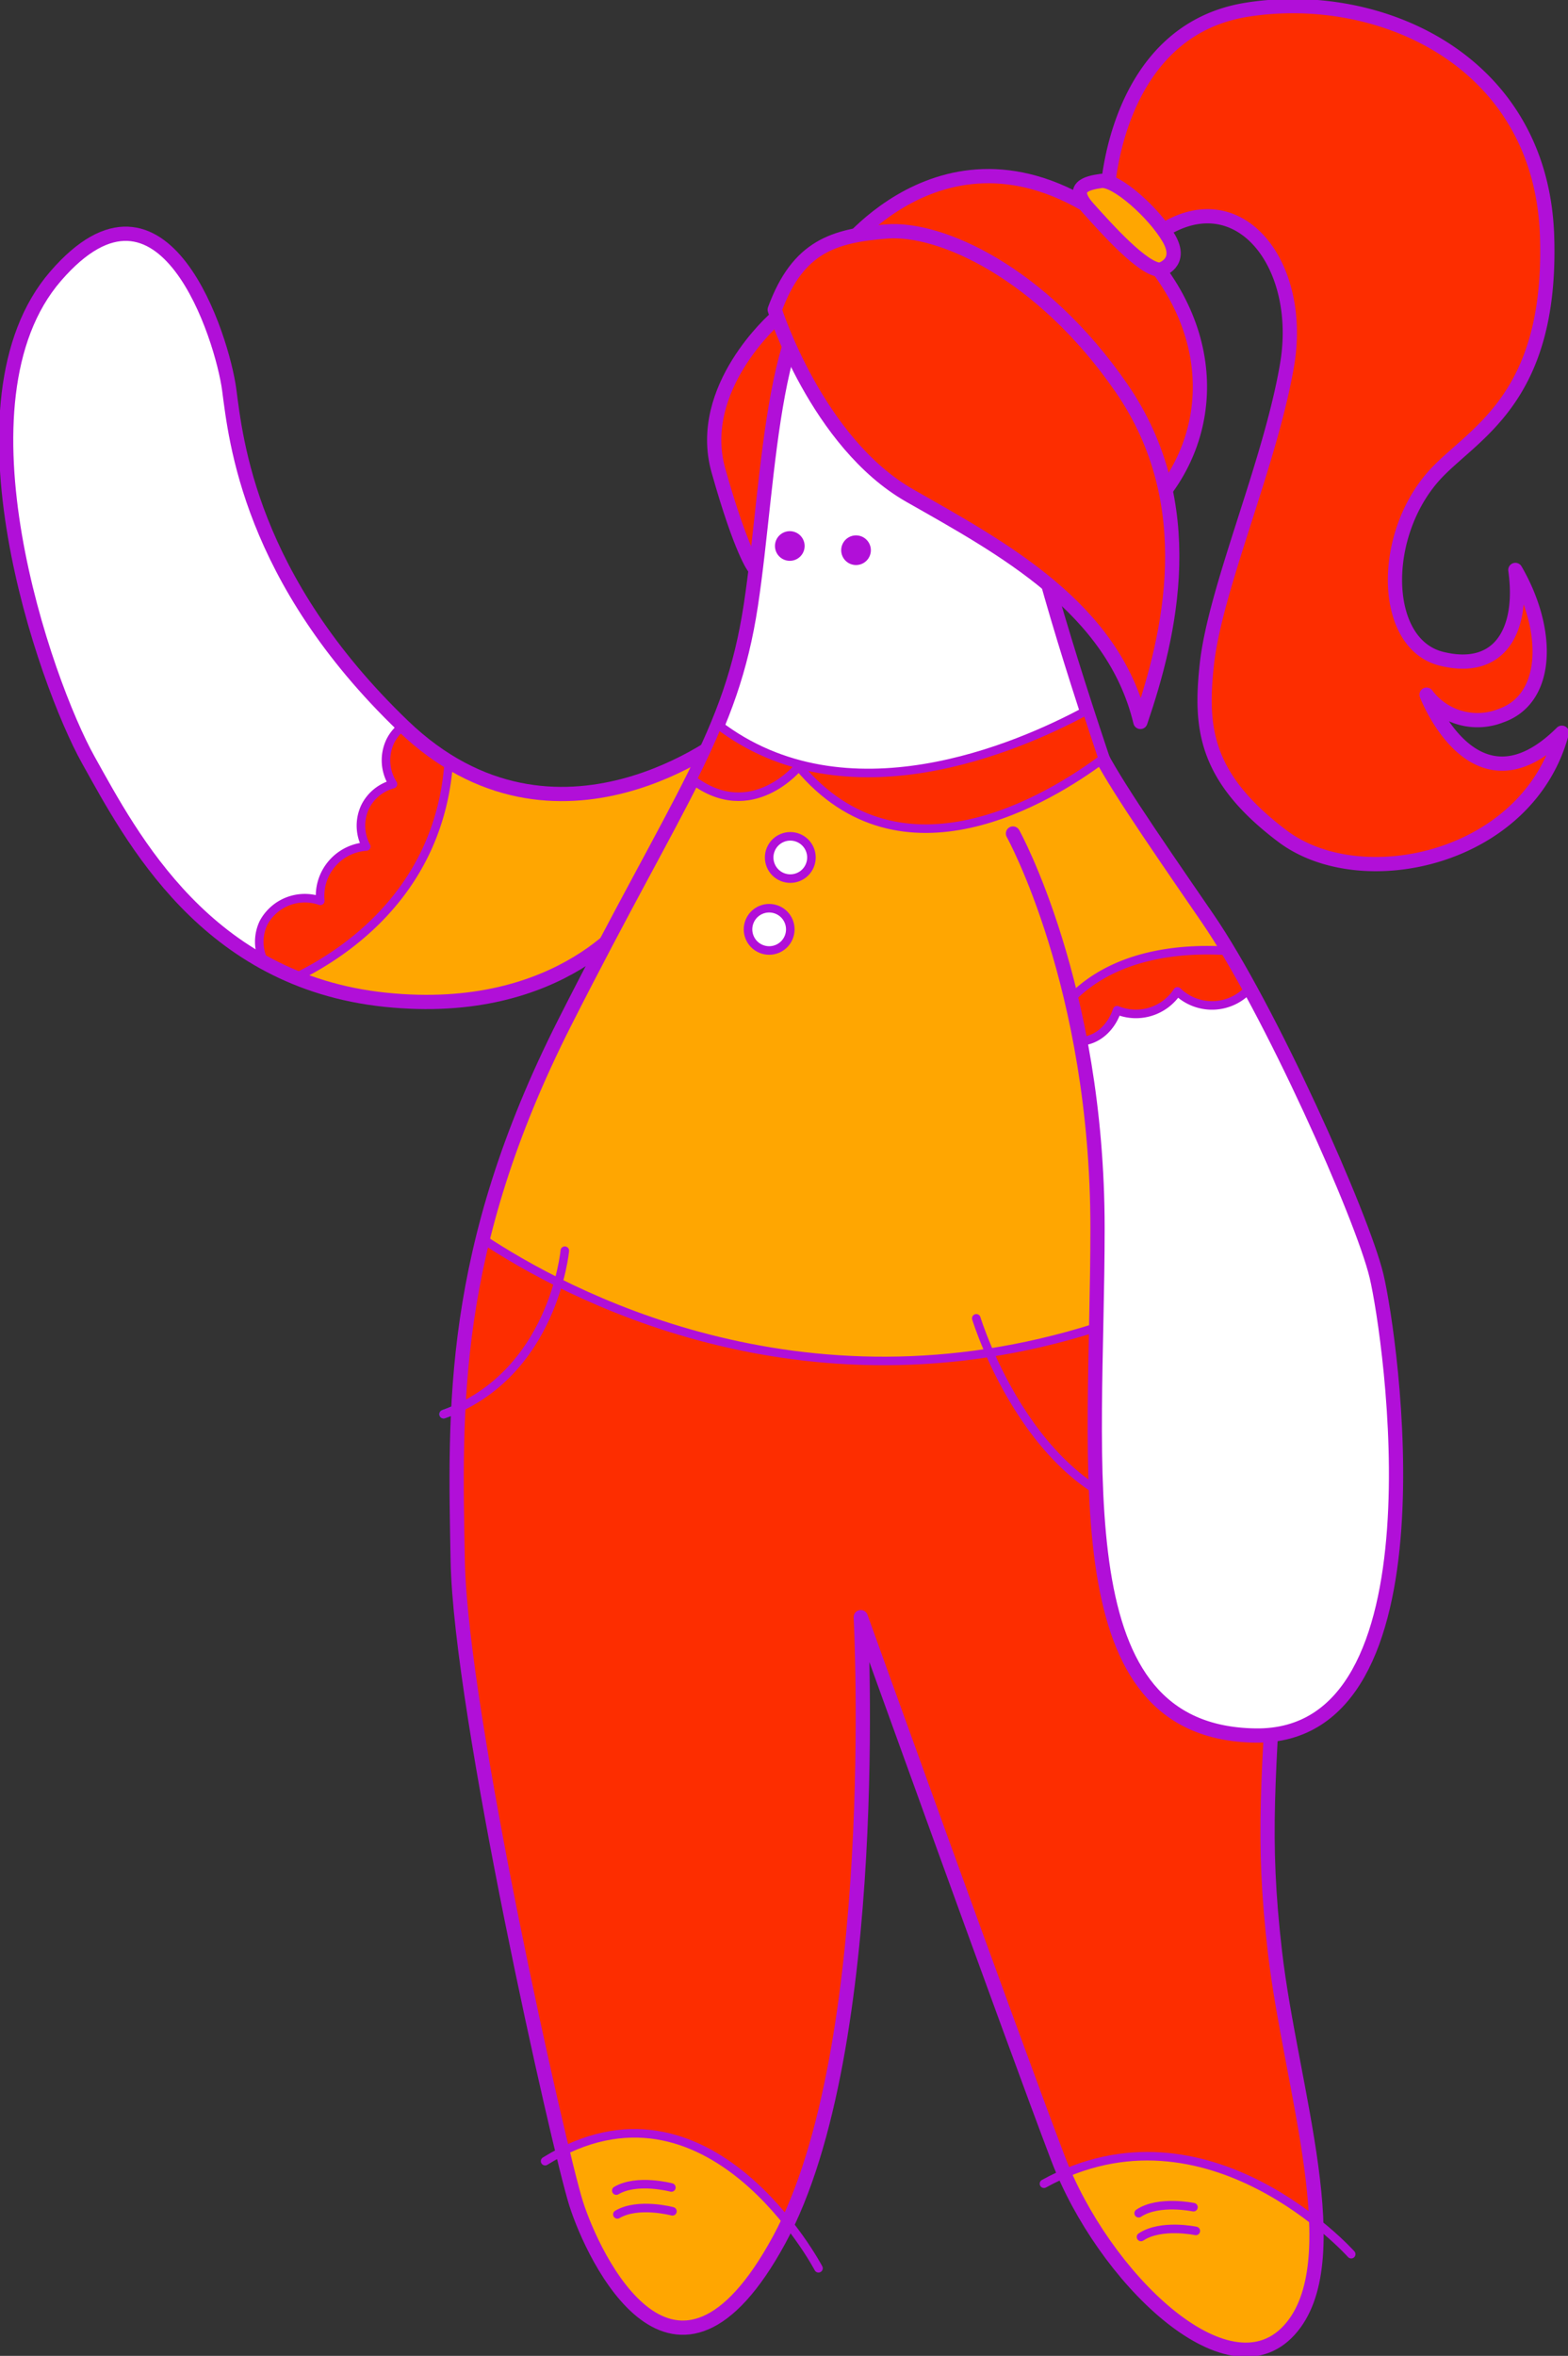 <svg id="Component_32_1" data-name="Component 32 – 1" xmlns="http://www.w3.org/2000/svg" xmlns:xlink="http://www.w3.org/1999/xlink" width="275.064" height="413.236" viewBox="0 0 275.064 413.236">
  <rect x="0" y="0" width="275.064" height="413.236" fill="#333333" stroke="none"/>
  <defs>
    <clipPath id="clip-path">
      <rect id="Rectangle_179" data-name="Rectangle 179" width="275.064" height="413.236" fill="none"/>
    </clipPath>
  </defs>
  <g id="Group_122" data-name="Group 122" clip-path="url(#clip-path)">
    <path id="Path_496" data-name="Path 496" d="M246.015,55.06c19.067-22.038,29.274,11.052,30.447,19.888s3.572,33.131,30.512,59.01a7.377,7.377,0,0,0-2.258,2.686,7.79,7.79,0,0,0,.476,7.517,7.634,7.634,0,0,0-4.866,3.96,7.72,7.72,0,0,0,.173,6.981,8.685,8.685,0,0,0-8.053,9.529,8.213,8.213,0,0,0-9.957,3.861,7.721,7.721,0,0,0,.175,6.984c-16.717-9.184-25.286-25.478-30.91-35.548-7.623-13.651-24.808-62.828-5.74-84.867" transform="translate(-236.258 -6.619)" fill="#fff"/>
    <path id="Path_497" data-name="Path 497" d="M197.315,154.4a39.566,39.566,0,0,0,5.819,2.959c22.481,9.14,43.248-7.642,43.248-7.642,4.01,8.323-16.344,31.083-16.344,31.083s-12.461,18.671-43.885,15.375a58.411,58.411,0,0,1-10.17-1.978,54.1,54.1,0,0,1-5.548-1.917c9.137-4.451,25.333-15.448,26.88-37.88" transform="translate(-118.589 -20.807)" fill="#ffa601"/>
    <path id="Path_498" data-name="Path 498" d="M228.782,182.428a8.213,8.213,0,0,1,9.957-3.861,8.685,8.685,0,0,1,8.052-9.529,7.719,7.719,0,0,1-.172-6.98,7.627,7.627,0,0,1,4.866-3.96,7.789,7.789,0,0,1-.476-7.518,7.377,7.377,0,0,1,2.258-2.686l.016.016a47.277,47.277,0,0,0,7.995,6.233c-1.547,22.433-17.743,33.429-26.88,37.88a53.412,53.412,0,0,1-5.439-2.611,7.721,7.721,0,0,1-.175-6.984" transform="translate(-182.55 -20.555)" fill="#fd2d00"/>
    <path id="Path_499" data-name="Path 499" d="M297.76,135.523s-30.106,24.335-57.061-1.55-29.355-50.19-30.528-59.025S198.792,33.022,179.724,55.06s-1.883,71.216,5.74,84.867,20.642,38.759,52.067,42.054,43.884-15.374,43.884-15.374" transform="translate(-169.967 -6.619)" fill="none" stroke="#b10fd8" stroke-linecap="round" stroke-linejoin="round" stroke-width="2.5"/>
    <path id="Path_500" data-name="Path 500" d="M228.782,182.428a8.213,8.213,0,0,1,9.957-3.861,8.685,8.685,0,0,1,8.052-9.529,7.719,7.719,0,0,1-.172-6.98,7.627,7.627,0,0,1,4.866-3.96,7.789,7.789,0,0,1-.476-7.518,7.377,7.377,0,0,1,2.258-2.686l.016.016a47.277,47.277,0,0,0,7.995,6.233c-1.547,22.433-17.743,33.429-26.88,37.88a53.412,53.412,0,0,1-5.439-2.611A7.721,7.721,0,0,1,228.782,182.428Z" transform="translate(-182.55 -20.555)" fill="none" stroke="#b10fd8" stroke-linecap="round" stroke-linejoin="round" stroke-width="1.5"/>
    <path id="Path_501" data-name="Path 501" d="M165.167,64.829s-14.091,12.237-10.012,26.7,6.3,17.058,6.3,17.058,11.125-30.037,9.642-37.824-5.933-5.933-5.933-5.933" transform="translate(-29.125 -8.983)" fill="#fd2d00"/>
    <path id="Path_502" data-name="Path 502" d="M165.167,64.829s-14.091,12.237-10.012,26.7,6.3,17.058,6.3,17.058,11.125-30.037,9.642-37.824S165.167,64.829,165.167,64.829Z" transform="translate(-29.125 -8.983)" fill="none" stroke="#b10fd8" stroke-linecap="round" stroke-linejoin="round" stroke-width="2.5"/>
    <path id="Path_503" data-name="Path 503" d="M192.34,445.541s-6.02-1.612-9.658.543" transform="translate(-74.568 -61.842)" fill="none" stroke="#007bff" stroke-linecap="round" stroke-linejoin="round" stroke-width="1.5"/>
    <path id="Path_504" data-name="Path 504" d="M192.121,450.394s-6.02-1.612-9.658.543" transform="translate(-74.161 -62.516)" fill="none" stroke="#007bff" stroke-linecap="round" stroke-linejoin="round" stroke-width="1.5"/>
    <path id="Path_505" data-name="Path 505" d="M85.923,449.591s-6.1-1.287-9.615,1.059" transform="translate(123.438 -62.436)" fill="none" stroke="#007bff" stroke-linecap="round" stroke-linejoin="round" stroke-width="1.5"/>
    <path id="Path_506" data-name="Path 506" d="M85.444,454.426s-6.1-1.287-9.615,1.059" transform="translate(124.33 -63.108)" fill="none" stroke="#007bff" stroke-linecap="round" stroke-linejoin="round" stroke-width="1.5"/>
    <path id="Path_507" data-name="Path 507" d="M225.648,254.79s-1.978,21.755-21.26,28.677" transform="translate(-126.566 -35.411)" fill="none" stroke="#007bff" stroke-linecap="round" stroke-linejoin="round" stroke-width="1.5"/>
    <path id="Path_508" data-name="Path 508" d="M79.2,268.572s10.384,34.116,35.6,34.61" transform="translate(92.066 -37.327)" fill="none" stroke="#007bff" stroke-linecap="round" stroke-linejoin="round" stroke-width="1.5"/>
    <path id="Path_509" data-name="Path 509" d="M192.136,255.076c2.938,16.559,4.6,36.98,3.212,62.669-1.6,29.557-2.879,39.345-.494,59.826,1.761,15.126,6.733,33.177,7.231,47.325-8.639-6.858-25.465-16.641-44.2-8.534q-.589-1.347-1.106-2.7c-7.911-20.766-34.61-94.931-34.61-94.931s3.727,71.306-12.8,106.227c-7.233-9.106-21.314-21.617-39.518-12.509-5.669-23.4-17.97-81.155-18.386-103.606-.321-17.356-.846-35.133,4.391-56.447,16.844,11.192,71.392,40.476,136.277,2.678" transform="translate(28.826 -35.079)" fill="#fd2d00"/>
    <path id="Path_510" data-name="Path 510" d="M98.045,134.606a86.63,86.63,0,0,0,5.795-20.915c3.461-22.744,3.461-56.365,17.306-58.837s24.722,1.484,29.171,30.655c1.836,12.035,6.787,29.2,12.454,46.646-12.1,6.541-42.3,19.663-64.725,2.451" transform="translate(27.875 -7.538)" fill="#fff"/>
    <path id="Path_511" data-name="Path 511" d="M95.431,450.868c.279,7.944-.847,14.662-4.759,18.929-10.406,11.353-30.768-7.615-39.438-27.463,18.733-8.107,35.557,1.676,44.2,8.534" transform="translate(135.479 -61.051)" fill="#ffa601"/>
    <path id="Path_512" data-name="Path 512" d="M198.477,450.284c-.5,1.047-1.007,2.064-1.54,3.042-18.294,33.622-32.633,2.967-35.6-6.428-.472-1.495-1.308-4.7-2.381-9.123,18.205-9.108,32.286,3.4,39.519,12.509" transform="translate(-60.279 -60.403)" fill="#ffa601"/>
    <path id="Path_513" data-name="Path 513" d="M77.233,200.815c9.98-19.717,17.2-32.243,22.377-42.593,10.374,7.924,18.661-2.277,18.661-2.277,18.029,21.635,44.09,5.531,53.33-1.357,7.365,21.956,15.254,43.091,18.857,53.643a219.561,219.561,0,0,1,8.655,33.251C134.228,279.281,79.68,250,62.835,238.8a177.341,177.341,0,0,1,14.4-37.989" transform="translate(21.849 -21.485)" fill="#ffa601"/>
    <path id="Path_514" data-name="Path 514" d="M75,49.708s20.395-28.183,50.061-4.079c17.058,15.574,16.687,35.97,4.45,48.578S75,49.708,75,49.708" transform="translate(72.17 -4.987)" fill="#fd2d00"/>
    <path id="Path_515" data-name="Path 515" d="M1.25,34.141S2.362,5.588,25.724,1.879s51.633,8.9,52.657,39.678c.972,29.252-13.5,34.784-20.025,42.273-9.3,10.672-8.9,29.3,1.484,31.891S74.3,110.53,72.819,100.147c6.11,10.525,5.985,22.6-2.544,25.562a11.148,11.148,0,0,1-13.03-3.683s8.348,21.983,23.732,6.675c-5.933,22.249-35.157,28.578-49,18.145-13.663-10.293-14.47-19.01-13.294-30.012C20.118,103.367,29.8,81.606,32.77,64.177s-8.158-31.89-21.508-23.732c-2.966.741-10.012-6.3-10.012-6.3" transform="translate(193.011 -0.174)" fill="#fd2d00"/>
    <path id="Path_516" data-name="Path 516" d="M158.448,188.728a3.708,3.708,0,1,0,3.708-3.708,3.708,3.708,0,0,0-3.708,3.708" transform="translate(-27.227 -25.715)" fill="#fff"/>
    <path id="Path_517" data-name="Path 517" d="M154.141,174.085a3.708,3.708,0,1,0,3.708-3.708,3.708,3.708,0,0,0-3.708,3.708" transform="translate(-19.212 -23.679)" fill="#fff"/>
    <path id="Path_518" data-name="Path 518" d="M192.34,445.541s-6.02-1.612-9.658.543" transform="translate(-74.568 -61.842)" fill="none" stroke="#b10fd8" stroke-linecap="round" stroke-linejoin="round" stroke-width="1.5"/>
    <path id="Path_519" data-name="Path 519" d="M192.121,450.394s-6.02-1.612-9.658.543" transform="translate(-74.161 -62.516)" fill="none" stroke="#b10fd8" stroke-linecap="round" stroke-linejoin="round" stroke-width="1.5"/>
    <path id="Path_520" data-name="Path 520" d="M85.923,449.591s-6.1-1.287-9.615,1.059" transform="translate(123.438 -62.436)" fill="none" stroke="#b10fd8" stroke-linecap="round" stroke-linejoin="round" stroke-width="1.5"/>
    <path id="Path_521" data-name="Path 521" d="M85.444,454.426s-6.1-1.287-9.615,1.059" transform="translate(124.33 -63.108)" fill="none" stroke="#b10fd8" stroke-linecap="round" stroke-linejoin="round" stroke-width="1.5"/>
    <path id="Path_522" data-name="Path 522" d="M155.541,110.811a2.6,2.6,0,1,0,2.6-2.6,2.6,2.6,0,0,0-2.6,2.6" transform="translate(-19.592 -15.04)" fill="#b10fd8"/>
    <path id="Path_523" data-name="Path 523" d="M142.046,111.672a2.6,2.6,0,1,0,2.6-2.6,2.6,2.6,0,0,0-2.6,2.6" transform="translate(5.522 -15.16)" fill="#b10fd8"/>
    <path id="Path_524" data-name="Path 524" d="M122.117,291.193s3.955,75.648-14.339,109.269-32.633,2.967-35.6-6.428S51.908,308,51.413,281.3,49.93,226.917,70.2,186.868s29.171-50.432,32.633-73.175,3.46-56.366,17.3-58.838,24.722,1.484,29.171,30.655,27.194,88.5,34.116,108.776,14.382,49.511,11.867,95.92c-1.6,29.555-2.879,39.344-.5,59.825,2.75,23.619,13.35,54.388,2.473,66.254s-32.633-9.4-40.544-30.161S122.117,291.193,122.117,291.193Z" transform="translate(28.882 -7.538)" fill="none" stroke="#b10fd8" stroke-linecap="round" stroke-linejoin="round" stroke-width="2.5"/>
    <path id="Path_525" data-name="Path 525" d="M200.666,458.27s-19.282-36.588-47.96-18.788" transform="translate(-57.084 -60.402)" fill="none" stroke="#b10fd8" stroke-linecap="round" stroke-linejoin="round" stroke-width="1.5"/>
    <path id="Path_526" data-name="Path 526" d="M98.067,456.447s-25.216-28.183-53.893-12.361" transform="translate(138.963 -61.05)" fill="none" stroke="#b10fd8" stroke-linecap="round" stroke-linejoin="round" stroke-width="1.5"/>
    <path id="Path_527" data-name="Path 527" d="M96.184,252.348c14.237,9.474,55.71,32.081,107.631,15.595" transform="translate(-11.567 -35.072)" fill="none" stroke="#b10fd8" stroke-linecap="round" stroke-linejoin="round" stroke-width="1.5"/>
    <path id="Path_528" data-name="Path 528" d="M225.648,254.79s-1.978,21.755-21.26,28.677" transform="translate(-126.566 -35.411)" fill="none" stroke="#b10fd8" stroke-linecap="round" stroke-linejoin="round" stroke-width="1.5"/>
    <path id="Path_529" data-name="Path 529" d="M79.2,268.572s10.384,34.116,35.6,34.61" transform="translate(92.066 -37.327)" fill="none" stroke="#b10fd8" stroke-linecap="round" stroke-linejoin="round" stroke-width="1.5"/>
    <path id="Path_530" data-name="Path 530" d="M75,49.708s20.395-28.183,50.061-4.079c17.058,15.574,16.687,35.97,4.45,48.578S75,49.708,75,49.708Z" transform="translate(72.17 -4.987)" fill="none" stroke="#b10fd8" stroke-linecap="round" stroke-linejoin="round" stroke-width="2.5"/>
    <path id="Path_531" data-name="Path 531" d="M1.25,34.141S2.362,5.588,25.724,1.879s51.633,8.9,52.657,39.678c.972,29.252-13.5,34.784-20.025,42.273-9.3,10.672-8.9,29.3,1.484,31.891S74.3,110.53,72.819,100.147c6.11,10.525,5.985,22.6-2.544,25.562a11.148,11.148,0,0,1-13.03-3.683s8.348,21.983,23.732,6.675c-5.933,22.249-35.157,28.578-49,18.145-13.663-10.293-14.47-19.01-13.294-30.012C20.118,103.367,29.8,81.606,32.77,64.177s-8.158-31.89-21.508-23.732C8.3,41.187,1.25,34.141,1.25,34.141Z" transform="translate(193.011 -0.174)" fill="none" stroke="#b10fd8" stroke-linecap="round" stroke-linejoin="round" stroke-width="2.5"/>
    <circle id="Ellipse_26" data-name="Ellipse 26" cx="3.708" cy="3.708" r="3.708" transform="translate(136.936 167.859) rotate(-157.5)" fill="none" stroke="#b10fd8" stroke-linecap="round" stroke-linejoin="round" stroke-width="1.5"/>
    <circle id="Ellipse_27" data-name="Ellipse 27" cx="3.708" cy="3.708" r="3.708" transform="translate(140.644 155.251) rotate(-157.5)" fill="none" stroke="#b10fd8" stroke-linecap="round" stroke-linejoin="round" stroke-width="1.5"/>
    <path id="Path_532" data-name="Path 532" d="M80.631,60.866S88.048,84.228,104.364,93.5s35.6,19.654,40.42,39.678c5.191-15.2,10.753-38.195-3.337-58.591S109.555,46.4,100.284,47.145s-15.575,2.6-19.654,13.72" transform="translate(55.27 -6.546)" fill="#fd2d00"/>
    <path id="Path_533" data-name="Path 533" d="M80.631,60.866S88.048,84.228,104.364,93.5s35.6,19.654,40.42,39.678c5.191-15.2,10.753-38.195-3.337-58.591S109.555,46.4,100.284,47.145,84.709,49.741,80.631,60.866Z" transform="translate(55.27 -6.546)" fill="none" stroke="#b10fd8" stroke-linecap="round" stroke-linejoin="round" stroke-width="2.5"/>
    <path id="Path_534" data-name="Path 534" d="M94.447,52.437s4.079-1.112,1.484-5.562S86.66,36.492,84.064,36.862s-5.562,1.112-2.225,4.821S91.48,52.437,94.447,52.437" transform="translate(109.085 -5.121)" fill="#ffa601"/>
    <path id="Path_535" data-name="Path 535" d="M94.447,52.437s4.079-1.112,1.484-5.562S86.66,36.492,84.064,36.862s-5.562,1.112-2.225,4.821S91.48,52.437,94.447,52.437Z" transform="translate(109.085 -5.121)" fill="none" stroke="#b10fd8" stroke-linecap="round" stroke-linejoin="round" stroke-width="2.5"/>
    <path id="Path_536" data-name="Path 536" d="M41.5,205.174a8.7,8.7,0,0,0,10.591-3.293,8.7,8.7,0,0,0,12.659-.569c9.724,17.752,20.313,42.295,22.266,50.5,2.472,10.383,12.855,81.086-21.261,80.592s-27.688-46.477-27.688-89a176.78,176.78,0,0,0-3.031-32.768c2.935-.119,5.425-2.342,6.464-5.461" transform="translate(154.465 -27.979)" fill="#fff"/>
    <path id="Path_537" data-name="Path 537" d="M92.438,193.7c1.216,2.029,2.466,4.222,3.733,6.533a8.7,8.7,0,0,1-12.659.57A8.7,8.7,0,0,1,72.921,204.1c-1.039,3.119-3.528,5.343-6.464,5.461-.5-2.628-1.03-5.136-1.591-7.509,7.844-8.024,19.686-8.872,27.572-8.347" transform="translate(123.042 -26.904)" fill="#fd2d00"/>
    <path id="Path_538" data-name="Path 538" d="M84.166,151.427c2.374,5.222,8.405,14.107,18.509,28.81.419.611.834,1.214,1.268,1.845,1.167,1.7,2.4,3.646,3.668,5.764-7.887-.525-19.728.323-27.573,8.348-.741-3.134-1.526-6.032-2.319-8.7-3.86-12.975-7.892-20.247-7.892-20.247-4.232-11.534,14.339-15.822,14.339-15.822" transform="translate(107.87 -21.046)" fill="#ffa601"/>
    <path id="Path_539" data-name="Path 539" d="M35.035,167.249s14.833,26.7,14.833,69.221-6.427,88.5,27.689,89,23.732-70.209,21.26-80.592S80.028,197.9,69.151,182.082s-17.306-25.216-19.778-30.655" transform="translate(142.663 -21.046)" fill="none" stroke="#b10fd8" stroke-linecap="round" stroke-linejoin="round" stroke-width="2.5"/>
    <path id="Path_540" data-name="Path 540" d="M92.438,193.7c1.216,2.029,2.466,4.222,3.733,6.533a8.7,8.7,0,0,1-12.659.57A8.7,8.7,0,0,1,72.921,204.1c-1.039,3.119-3.528,5.343-6.464,5.461-.5-2.628-1.03-5.136-1.591-7.509C72.71,194.027,84.552,193.179,92.438,193.7Z" transform="translate(123.042 -26.904)" fill="none" stroke="#b10fd8" stroke-linecap="round" stroke-linejoin="round" stroke-width="1.5"/>
    <path id="Path_541" data-name="Path 541" d="M113.449,154.575s-8.287,10.2-18.661,2.277c1.7-3.4,3.178-6.562,4.461-9.668,22.421,17.212,52.623,4.091,64.725-2.451.92,2.828,1.857,5.664,2.8,8.485-9.24,6.889-35.3,22.993-53.33,1.358" transform="translate(26.671 -20.115)" fill="#fd2d00"/>
    <path id="Path_542" data-name="Path 542" d="M113.449,154.575s-8.287,10.2-18.661,2.277c1.7-3.4,3.178-6.562,4.461-9.668,22.421,17.212,52.623,4.091,64.725-2.451.92,2.828,1.857,5.664,2.8,8.485C157.539,160.106,131.478,176.21,113.449,154.575Z" transform="translate(26.671 -20.115)" fill="none" stroke="#b10fd8" stroke-linecap="round" stroke-linejoin="round" stroke-width="1.5"/>
  </g>
</svg>